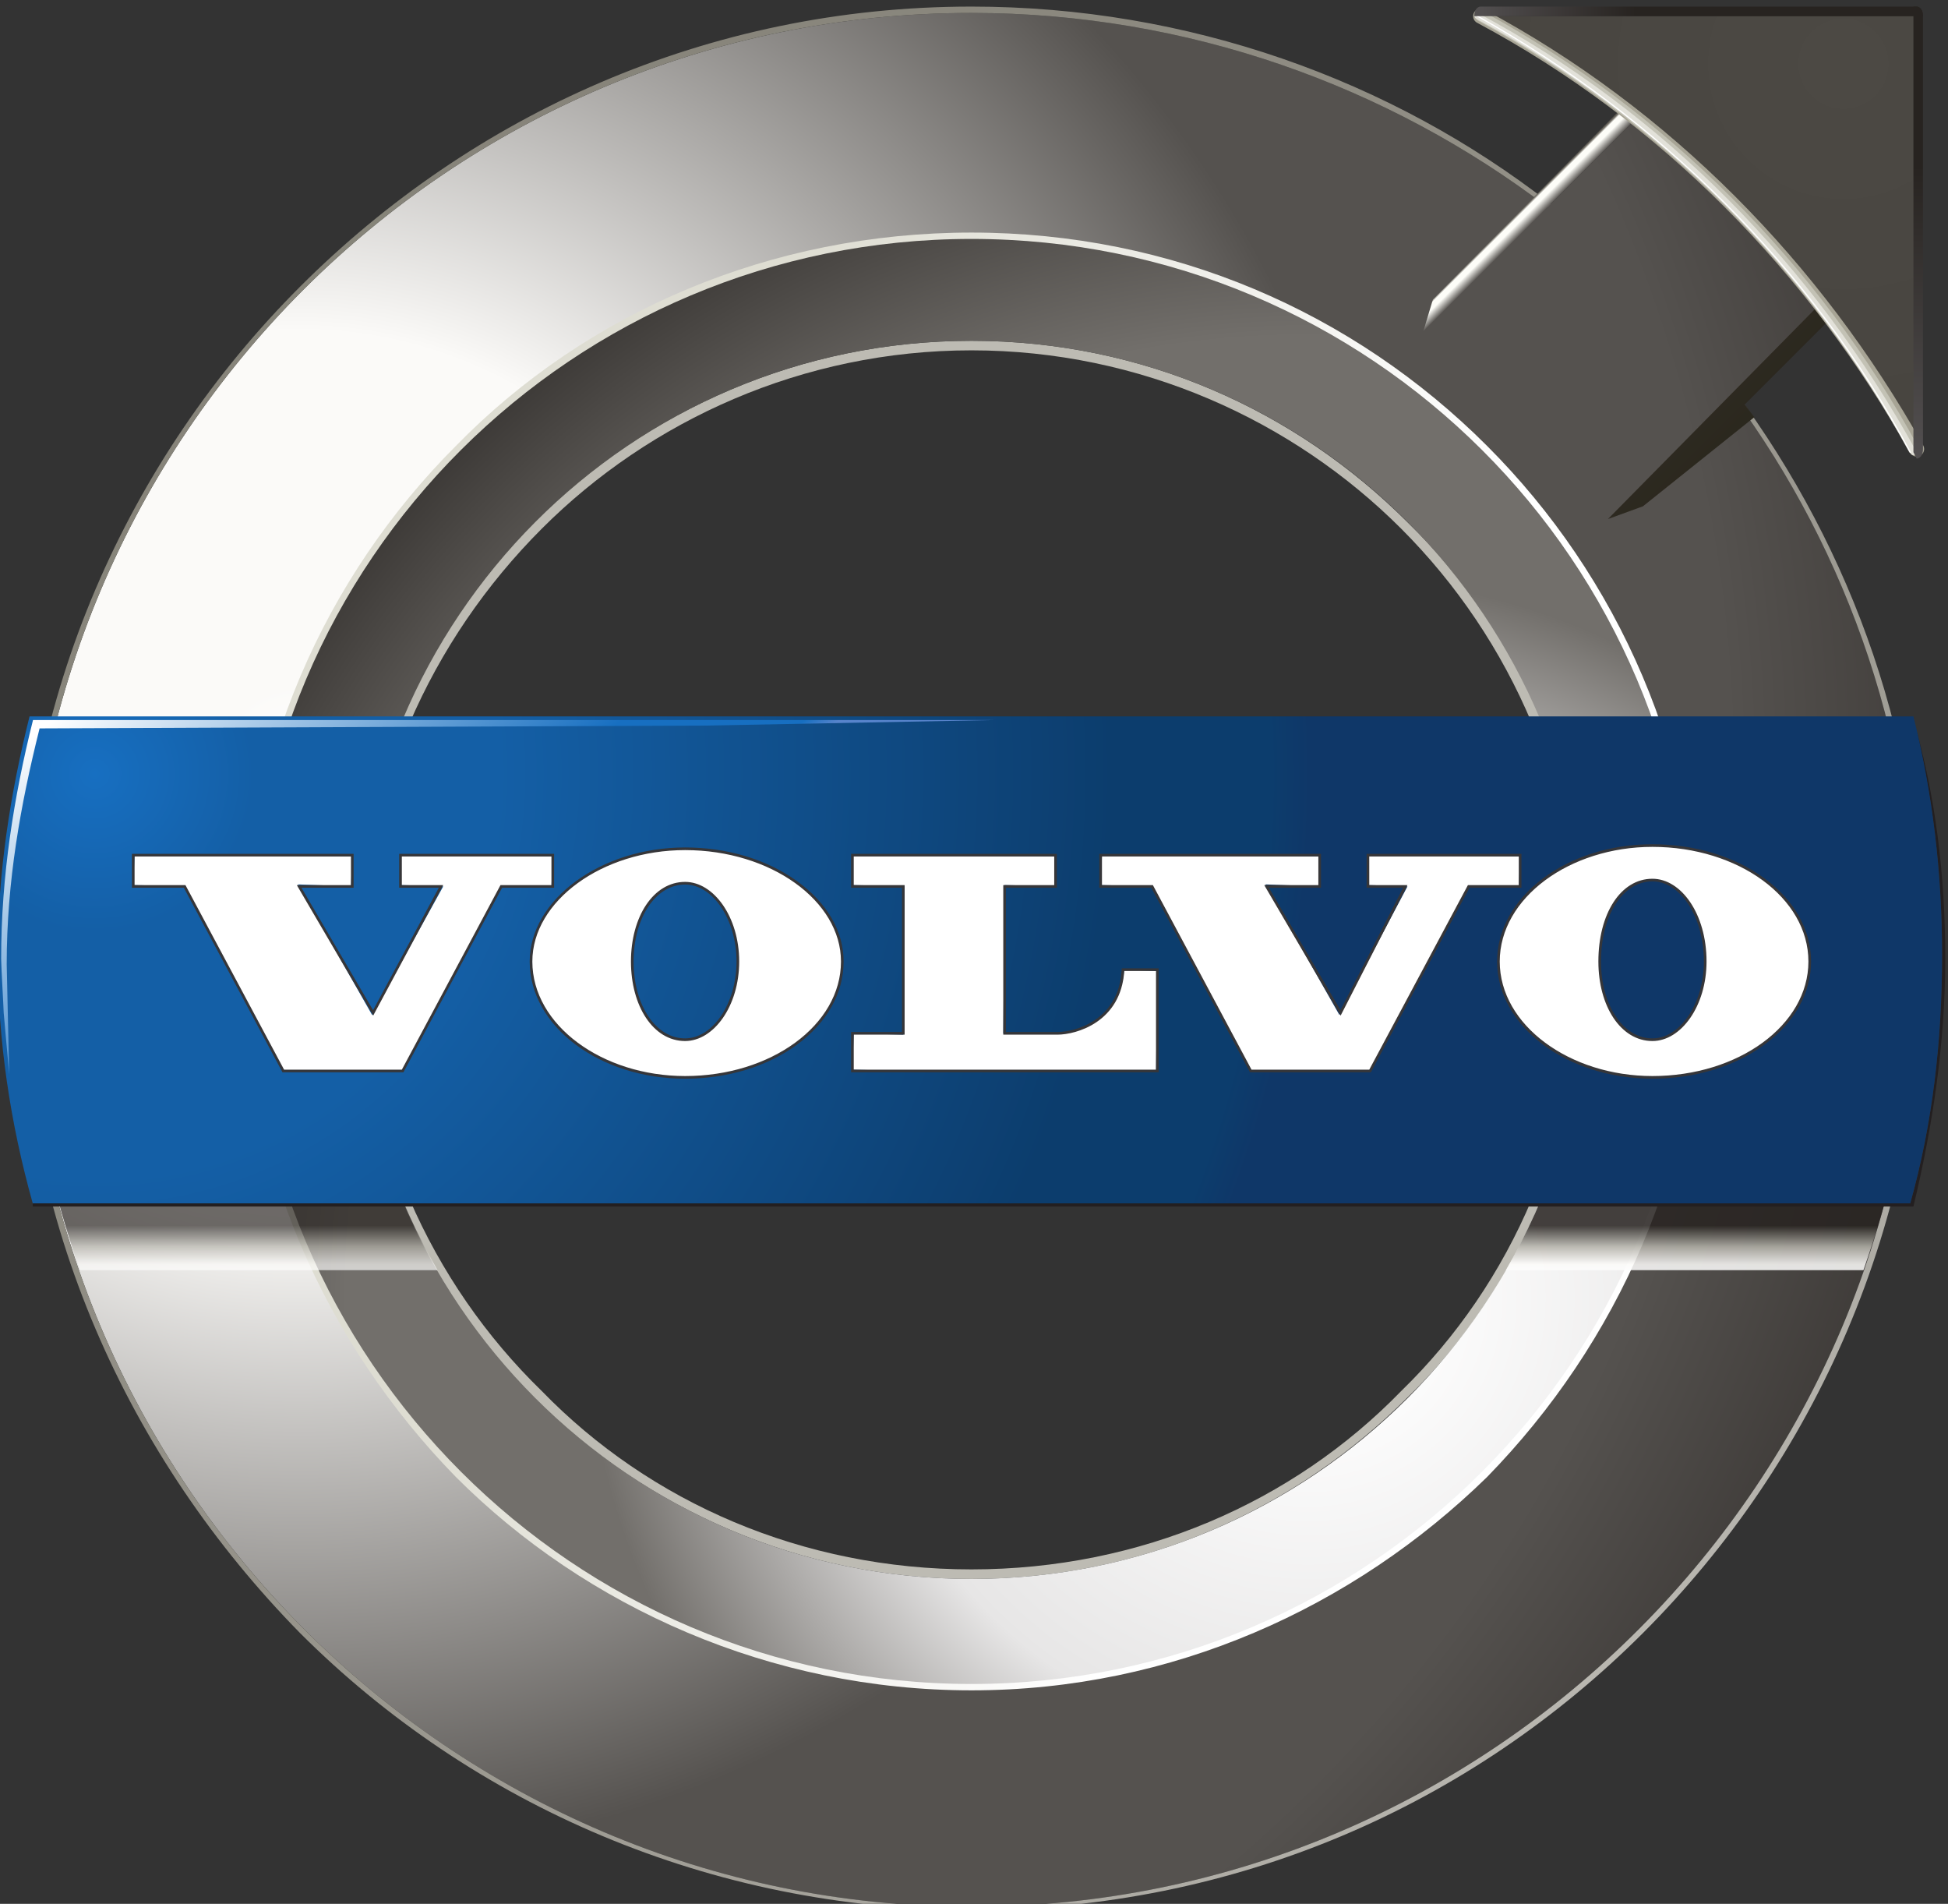 <?xml version="1.0" encoding="UTF-8" standalone="no"?>
<svg
   xmlns:dc="http://purl.org/dc/elements/1.1/"
   xmlns:cc="http://creativecommons.org/ns#"
   xmlns:rdf="http://www.w3.org/1999/02/22-rdf-syntax-ns#"
   xmlns:svg="http://www.w3.org/2000/svg"
   xmlns="http://www.w3.org/2000/svg"
   xmlns:sodipodi="http://sodipodi.sourceforge.net/DTD/sodipodi-0.dtd"
   xmlns:inkscape="http://www.inkscape.org/namespaces/inkscape"
   viewBox="0 0 58.752 57.408"
   height="57.408"
   width="58.752"
   xml:space="preserve"
   id="svg2"
   version="1.1"
   sodipodi:docname="Volvo.svg"
   inkscape:version="0.92.4 (5da689c313, 2019-01-14)"><rect x="0" y="0" width="58.752" height="57.408" fill="#333333" stroke="none"/><sodipodi:namedview
     pagecolor="#ffffff"
     bordercolor="#666666"
     borderopacity="1"
     objecttolerance="10"
     gridtolerance="10"
     guidetolerance="10"
     inkscape:pageopacity="0"
     inkscape:pageshadow="2"
     inkscape:window-width="640"
     inkscape:window-height="480"
     id="namedview270"
     showgrid="false"
     fit-margin-top="0"
     fit-margin-left="0"
     fit-margin-right="0"
     fit-margin-bottom="0"
     inkscape:zoom="0.9183491"
     inkscape:cx="-69.922987"
     inkscape:cy="-177.00799"
     inkscape:current-layer="svg2" /><defs
     id="defs6"><clipPath
       id="clipPath18"
       clipPathUnits="userSpaceOnUse"><path
         id="path16"
         d="M 0,842 H 595 V 0 H 0 Z"
         inkscape:connector-curvature="0" /></clipPath><radialGradient
       id="radialGradient48"
       spreadMethod="pad"
       gradientTransform="matrix(44.665,0,0,-44.665,210.499,579.502)"
       gradientUnits="userSpaceOnUse"
       r="1"
       cy="0"
       cx="0"
       fy="0"
       fx="0"><stop
         id="stop34"
         offset="0"
         style="stop-opacity:1;stop-color:#ffffff" /><stop
         id="stop36"
         offset="0.045"
         style="stop-opacity:1;stop-color:#fbfaf8" /><stop
         id="stop38"
         offset="0.225"
         style="stop-opacity:1;stop-color:#fbfaf8" /><stop
         id="stop40"
         offset="0.555"
         style="stop-opacity:1;stop-color:#55524f" /><stop
         id="stop42"
         offset="0.646"
         style="stop-opacity:1;stop-color:#55524f" /><stop
         id="stop44"
         offset="0.728"
         style="stop-opacity:1;stop-color:#55524f" /><stop
         id="stop46"
         offset="1"
         style="stop-opacity:1;stop-color:#221e1c" /></radialGradient><linearGradient
       id="linearGradient68"
       spreadMethod="pad"
       gradientTransform="matrix(16.014,-5.514,-5.514,-16.014,217.349,578.125)"
       gradientUnits="userSpaceOnUse"
       y2="0"
       x2="1"
       y1="0"
       x1="0"><stop
         id="stop64"
         offset="0"
         style="stop-opacity:1;stop-color:#deddd2" /><stop
         id="stop66"
         offset="1"
         style="stop-opacity:1;stop-color:#ffffff" /></linearGradient><radialGradient
       id="radialGradient88"
       spreadMethod="pad"
       gradientTransform="matrix(49.019,0,0,-49.019,238.498,561.502)"
       gradientUnits="userSpaceOnUse"
       r="1"
       cy="0"
       cx="0"
       fy="0"
       fx="0"><stop
         id="stop84"
         offset="0"
         style="stop-opacity:1;stop-color:#bdbbb5" /><stop
         id="stop86"
         offset="1"
         style="stop-opacity:1;stop-color:#7b786d" /></radialGradient><radialGradient
       id="radialGradient118"
       spreadMethod="pad"
       gradientTransform="matrix(34.422,0,0,-34.422,233.499,567.501)"
       gradientUnits="userSpaceOnUse"
       r="1"
       cy="0"
       cx="0"
       fy="0"
       fx="0"><stop
         id="stop104"
         offset="0"
         style="stop-opacity:1;stop-color:#ffffff" /><stop
         id="stop106"
         offset="0.057"
         style="stop-opacity:1;stop-color:#ffffff" /><stop
         id="stop108"
         offset="0.298"
         style="stop-opacity:1;stop-color:#e7e6e6" /><stop
         id="stop110"
         offset="0.482"
         style="stop-opacity:1;stop-color:#726f6b" /><stop
         id="stop112"
         offset="0.64"
         style="stop-opacity:1;stop-color:#726f6b" /><stop
         id="stop114"
         offset="0.882"
         style="stop-opacity:1;stop-color:#221f1d" /><stop
         id="stop116"
         offset="1"
         style="stop-opacity:1;stop-color:#221f1d" /></radialGradient><clipPath
       id="clipPath128"
       clipPathUnits="userSpaceOnUse"><path
         id="path126"
         d="m 206.25,570.22 h 0.158 v -0.206 h -0.158 z"
         inkscape:connector-curvature="0" /></clipPath><linearGradient
       id="linearGradient146"
       spreadMethod="pad"
       gradientTransform="matrix(0,0.121,0.121,0,206.329,570.004)"
       gradientUnits="userSpaceOnUse"
       y2="0"
       x2="1"
       y1="0"
       x1="0"><stop
         id="stop134"
         offset="0"
         style="stop-opacity:1;stop-color:#ffffff" /><stop
         id="stop136"
         offset="0.045"
         style="stop-opacity:1;stop-color:#ffffff" /><stop
         id="stop138"
         offset="0.17"
         style="stop-opacity:1;stop-color:#fbfaf8" /><stop
         id="stop140"
         offset="0.427"
         style="stop-opacity:1;stop-color:#b2b0a8" /><stop
         id="stop142"
         offset="0.734"
         style="stop-opacity:1;stop-color:#272320" /><stop
         id="stop144"
         offset="1"
         style="stop-opacity:1;stop-color:#272320" /></linearGradient><clipPath
       id="clipPath168"
       clipPathUnits="userSpaceOnUse"><path
         id="path166"
         d="m 209.298,570.549 h 0.1 v -0.084 h -0.1 z"
         inkscape:connector-curvature="0" /></clipPath><linearGradient
       id="linearGradient186"
       spreadMethod="pad"
       gradientTransform="matrix(0,0.05,0.05,0,209.348,570.461)"
       gradientUnits="userSpaceOnUse"
       y2="0"
       x2="1"
       y1="0"
       x1="0"><stop
         id="stop174"
         offset="0"
         style="stop-opacity:1;stop-color:#ffffff" /><stop
         id="stop176"
         offset="0.045"
         style="stop-opacity:1;stop-color:#ffffff" /><stop
         id="stop178"
         offset="0.17"
         style="stop-opacity:1;stop-color:#fbfaf8" /><stop
         id="stop180"
         offset="0.427"
         style="stop-opacity:1;stop-color:#b2b0a8" /><stop
         id="stop182"
         offset="0.734"
         style="stop-opacity:1;stop-color:#272320" /><stop
         id="stop184"
         offset="1"
         style="stop-opacity:1;stop-color:#272320" /></linearGradient><clipPath
       id="clipPath208"
       clipPathUnits="userSpaceOnUse"><path
         id="path206"
         d="m 209.298,570.448 h 0.1 v -0.087 h -0.1 z"
         inkscape:connector-curvature="0" /></clipPath><linearGradient
       id="linearGradient226"
       spreadMethod="pad"
       gradientTransform="matrix(0,0.051,0.051,0,209.348,570.356)"
       gradientUnits="userSpaceOnUse"
       y2="0"
       x2="1"
       y1="0"
       x1="0"><stop
         id="stop214"
         offset="0"
         style="stop-opacity:1;stop-color:#ffffff" /><stop
         id="stop216"
         offset="0.045"
         style="stop-opacity:1;stop-color:#ffffff" /><stop
         id="stop218"
         offset="0.17"
         style="stop-opacity:1;stop-color:#fbfaf8" /><stop
         id="stop220"
         offset="0.427"
         style="stop-opacity:1;stop-color:#b2b0a8" /><stop
         id="stop222"
         offset="0.734"
         style="stop-opacity:1;stop-color:#272320" /><stop
         id="stop224"
         offset="1"
         style="stop-opacity:1;stop-color:#272320" /></linearGradient><clipPath
       id="clipPath248"
       clipPathUnits="userSpaceOnUse"><path
         id="path246"
         d="m 207.263,570.22 h 0.157 v -0.206 h -0.157 z"
         inkscape:connector-curvature="0" /></clipPath><linearGradient
       id="linearGradient266"
       spreadMethod="pad"
       gradientTransform="matrix(0,0.121,0.121,0,207.341,570.004)"
       gradientUnits="userSpaceOnUse"
       y2="0"
       x2="1"
       y1="0"
       x1="0"><stop
         id="stop254"
         offset="0"
         style="stop-opacity:1;stop-color:#ffffff" /><stop
         id="stop256"
         offset="0.045"
         style="stop-opacity:1;stop-color:#ffffff" /><stop
         id="stop258"
         offset="0.17"
         style="stop-opacity:1;stop-color:#fbfaf8" /><stop
         id="stop260"
         offset="0.427"
         style="stop-opacity:1;stop-color:#b2b0a8" /><stop
         id="stop262"
         offset="0.734"
         style="stop-opacity:1;stop-color:#272320" /><stop
         id="stop264"
         offset="1"
         style="stop-opacity:1;stop-color:#272320" /></linearGradient><clipPath
       id="clipPath288"
       clipPathUnits="userSpaceOnUse"><path
         id="path286"
         d="m 209.736,570.401 h 0.277 v -0.131 h -0.277 z"
         inkscape:connector-curvature="0" /></clipPath><linearGradient
       id="linearGradient306"
       spreadMethod="pad"
       gradientTransform="matrix(0,0.077,0.077,0,209.875,570.263)"
       gradientUnits="userSpaceOnUse"
       y2="0"
       x2="1"
       y1="0"
       x1="0"><stop
         id="stop294"
         offset="0"
         style="stop-opacity:1;stop-color:#ffffff" /><stop
         id="stop296"
         offset="0.045"
         style="stop-opacity:1;stop-color:#ffffff" /><stop
         id="stop298"
         offset="0.17"
         style="stop-opacity:1;stop-color:#fbfaf8" /><stop
         id="stop300"
         offset="0.427"
         style="stop-opacity:1;stop-color:#b2b0a8" /><stop
         id="stop302"
         offset="0.734"
         style="stop-opacity:1;stop-color:#272320" /><stop
         id="stop304"
         offset="1"
         style="stop-opacity:1;stop-color:#272320" /></linearGradient><clipPath
       id="clipPath328"
       clipPathUnits="userSpaceOnUse"><path
         id="path326"
         d="m 204.869,570.854 h 8.839 v -2.625 h -8.839 z"
         inkscape:connector-curvature="0" /></clipPath><linearGradient
       id="linearGradient346"
       spreadMethod="pad"
       gradientTransform="matrix(0,1.542,1.542,0,209.289,568.104)"
       gradientUnits="userSpaceOnUse"
       y2="0"
       x2="1"
       y1="0"
       x1="0"><stop
         id="stop334"
         offset="0"
         style="stop-opacity:1;stop-color:#ffffff" /><stop
         id="stop336"
         offset="0.045"
         style="stop-opacity:1;stop-color:#ffffff" /><stop
         id="stop338"
         offset="0.17"
         style="stop-opacity:1;stop-color:#fbfaf8" /><stop
         id="stop340"
         offset="0.427"
         style="stop-opacity:1;stop-color:#b2b0a8" /><stop
         id="stop342"
         offset="0.734"
         style="stop-opacity:1;stop-color:#272320" /><stop
         id="stop344"
         offset="1"
         style="stop-opacity:1;stop-color:#272320" /></linearGradient><clipPath
       id="clipPath368"
       clipPathUnits="userSpaceOnUse"><path
         id="path366"
         d="m 209.736,570.536 h 0.277 v -0.118 h -0.277 z"
         inkscape:connector-curvature="0" /></clipPath><linearGradient
       id="linearGradient386"
       spreadMethod="pad"
       gradientTransform="matrix(0,0.069,0.069,0,209.875,570.413)"
       gradientUnits="userSpaceOnUse"
       y2="0"
       x2="1"
       y1="0"
       x1="0"><stop
         id="stop374"
         offset="0"
         style="stop-opacity:1;stop-color:#ffffff" /><stop
         id="stop376"
         offset="0.045"
         style="stop-opacity:1;stop-color:#ffffff" /><stop
         id="stop378"
         offset="0.17"
         style="stop-opacity:1;stop-color:#fbfaf8" /><stop
         id="stop380"
         offset="0.427"
         style="stop-opacity:1;stop-color:#b2b0a8" /><stop
         id="stop382"
         offset="0.734"
         style="stop-opacity:1;stop-color:#272320" /><stop
         id="stop384"
         offset="1"
         style="stop-opacity:1;stop-color:#272320" /></linearGradient><clipPath
       id="clipPath408"
       clipPathUnits="userSpaceOnUse"><path
         id="path406"
         d="m 237.878,570.854 h 8.84 v -2.625 h -8.84 z"
         inkscape:connector-curvature="0" /></clipPath><linearGradient
       id="linearGradient426"
       spreadMethod="pad"
       gradientTransform="matrix(0,1.542,-1.542,0,242.298,568.104)"
       gradientUnits="userSpaceOnUse"
       y2="0"
       x2="1"
       y1="0"
       x1="0"><stop
         id="stop414"
         offset="0"
         style="stop-opacity:1;stop-color:#ffffff" /><stop
         id="stop416"
         offset="0.045"
         style="stop-opacity:1;stop-color:#ffffff" /><stop
         id="stop418"
         offset="0.17"
         style="stop-opacity:1;stop-color:#fbfaf8" /><stop
         id="stop420"
         offset="0.427"
         style="stop-opacity:1;stop-color:#b2b0a8" /><stop
         id="stop422"
         offset="0.734"
         style="stop-opacity:1;stop-color:#272320" /><stop
         id="stop424"
         offset="1"
         style="stop-opacity:1;stop-color:#272320" /></linearGradient><radialGradient
       id="radialGradient470"
       spreadMethod="pad"
       gradientTransform="matrix(27.789,0,0,-27.789,205.75,579.5)"
       gradientUnits="userSpaceOnUse"
       r="1"
       cy="0"
       cx="0"
       fy="0"
       fx="0"><stop
         id="stop456"
         offset="0"
         style="stop-opacity:1;stop-color:#176fc1" /><stop
         id="stop458"
         offset="0.131"
         style="stop-opacity:1;stop-color:#145fa6" /><stop
         id="stop460"
         offset="0.242"
         style="stop-opacity:1;stop-color:#145fa6" /><stop
         id="stop462"
         offset="0.332"
         style="stop-opacity:1;stop-color:#145fa6" /><stop
         id="stop464"
         offset="0.837"
         style="stop-opacity:1;stop-color:#0c3d6d" /><stop
         id="stop466"
         offset="0.967"
         style="stop-opacity:1;stop-color:#0c3d6d" /><stop
         id="stop468"
         offset="1"
         style="stop-opacity:1;stop-color:#0f3768" /></radialGradient><linearGradient
       id="linearGradient504"
       spreadMethod="pad"
       gradientTransform="matrix(-10.829,10.829,10.829,10.829,246.39,585.39)"
       gradientUnits="userSpaceOnUse"
       y2="0"
       x2="1"
       y1="0"
       x1="0"><stop
         id="stop486"
         offset="0"
         style="stop-opacity:1;stop-color:#221f11" /><stop
         id="stop488"
         offset="0.006"
         style="stop-opacity:1;stop-color:#221f11" /><stop
         id="stop490"
         offset="0.646"
         style="stop-opacity:1;stop-color:#3b3734" /><stop
         id="stop492"
         offset="0.663"
         style="stop-opacity:1;stop-color:#3b3734" /><stop
         id="stop494"
         offset="0.68"
         style="stop-opacity:1;stop-color:#fdfdf8" /><stop
         id="stop496"
         offset="0.687"
         style="stop-opacity:1;stop-color:#fdfdf8" /><stop
         id="stop498"
         offset="0.69"
         style="stop-opacity:1;stop-color:#656159" /><stop
         id="stop500"
         offset="0.752"
         style="stop-opacity:1;stop-color:#231f20" /><stop
         id="stop502"
         offset="1"
         style="stop-opacity:1;stop-color:#231f20" /></linearGradient><radialGradient
       id="radialGradient526"
       spreadMethod="pad"
       gradientTransform="matrix(11.613,0,0,-11.613,245.5,595.5)"
       gradientUnits="userSpaceOnUse"
       r="1"
       cy="0"
       cx="0"
       fy="0"
       fx="0"><stop
         id="stop520"
         offset="0"
         style="stop-opacity:1;stop-color:#4c4944" /><stop
         id="stop522"
         offset="0.699"
         style="stop-opacity:1;stop-color:#484540" /><stop
         id="stop524"
         offset="1"
         style="stop-opacity:1;stop-color:#484540" /></radialGradient><linearGradient
       id="linearGradient556"
       spreadMethod="pad"
       gradientTransform="matrix(10.152,0,0,-10.152,237.164,596.704)"
       gradientUnits="userSpaceOnUse"
       y2="0"
       x2="1"
       y1="0"
       x1="0"><stop
         id="stop550"
         offset="0"
         style="stop-opacity:1;stop-color:#535051" /><stop
         id="stop552"
         offset="0.359"
         style="stop-opacity:1;stop-color:#272320" /><stop
         id="stop554"
         offset="1"
         style="stop-opacity:1;stop-color:#272320" /></linearGradient><linearGradient
       id="linearGradient578"
       spreadMethod="pad"
       gradientTransform="matrix(0,10.224,10.224,0,247.208,586.588)"
       gradientUnits="userSpaceOnUse"
       y2="0"
       x2="1"
       y1="0"
       x1="0"><stop
         id="stop572"
         offset="0"
         style="stop-opacity:1;stop-color:#535051" /><stop
         id="stop574"
         offset="0.647"
         style="stop-opacity:1;stop-color:#272320" /><stop
         id="stop576"
         offset="1"
         style="stop-opacity:1;stop-color:#272320" /></linearGradient><linearGradient
       id="linearGradient608"
       spreadMethod="pad"
       gradientTransform="matrix(6.5,-8.792,-8.792,-6.5,209.642,584.123)"
       gradientUnits="userSpaceOnUse"
       y2="0"
       x2="1"
       y1="0"
       x1="0"><stop
         id="stop598"
         offset="0"
         style="stop-opacity:1;stop-color:#ffffff" /><stop
         id="stop600"
         offset="0.703"
         style="stop-opacity:1;stop-color:#176fc1" /><stop
         id="stop602"
         offset="0.927"
         style="stop-opacity:1;stop-color:#176fc1" /><stop
         id="stop604"
         offset="0.97"
         style="stop-opacity:1;stop-color:#5784cc" /><stop
         id="stop606"
         offset="1"
         style="stop-opacity:1;stop-color:#5784cc" /></linearGradient></defs><g
     transform="matrix(1.333,0,0,-1.333,-271.675,795.749)"
     id="g10"><g
       id="g12"><g
         clip-path="url(#clipPath18)"
         id="g14"><path
           id="path20"
           style="fill:#bdbbb3;fill-opacity:1;fill-rule:evenodd;stroke:none"
           d="m 225.788,589.036 v 0 c -3.816,0 -7.272,-1.584 -9.72,-4.032 -2.52,-2.52 -4.104,-5.976 -4.104,-9.792 0,-3.816 1.584,-7.272 4.104,-9.72 2.448,-2.52 5.904,-4.032 9.72,-4.032 3.816,0 7.272,1.512 9.72,4.032 2.52,2.448 4.032,5.904 4.032,9.72 0,3.816 -1.512,7.272 -4.032,9.792 -2.448,2.448 -5.904,4.032 -9.72,4.032 m 0,0.216 v 0 c 3.888,0 7.344,-1.584 9.864,-4.104 2.592,-2.52 4.104,-6.048 4.104,-9.936 0,-3.816 -1.512,-7.344 -4.104,-9.864 -2.52,-2.52 -5.976,-4.104 -9.864,-4.104 -3.888,0 -7.344,1.584 -9.936,4.104 -2.52,2.52 -4.104,6.048 -4.104,9.864 0,3.888 1.584,7.416 4.104,9.936 2.592,2.52 6.048,4.104 9.936,4.104"
           inkscape:connector-curvature="0" /><g
           id="g22"><g
             id="g24"><g
               id="g30"><g
                 id="g32"><path
                   id="path50"
                   style="fill:url(#radialGradient48);fill-rule:evenodd;stroke:none"
                   d="m 225.788,591.628 c -9,0 -16.344,-7.344 -16.344,-16.344 0,-9.072 7.344,-16.344 16.344,-16.344 9,0 16.344,7.272 16.344,16.344 0,9 -7.344,16.344 -16.344,16.344 m 0,5.04 c 4.896,0 9.432,-1.656 13.032,-4.392 l 2.376,2.376 4.176,-4.176 -2.376,-2.448 c 2.664,-3.6 4.176,-7.992 4.176,-12.744 0,-11.808 -9.576,-21.456 -21.384,-21.456 -11.808,0 -21.384,9.648 -21.384,21.456 0,11.808 9.576,21.384 21.384,21.384"
                   inkscape:connector-curvature="0" /></g></g></g></g><g
           id="g52"><g
             id="g54"><g
               id="g60"><g
                 id="g62"><path
                   id="path70"
                   style="fill:url(#linearGradient68);fill-rule:evenodd;stroke:none"
                   d="m 225.788,591.484 v 0 c -4.464,0 -8.568,-1.8 -11.52,-4.752 -2.952,-2.952 -4.752,-6.984 -4.752,-11.52 0,-4.464 1.8,-8.568 4.752,-11.52 2.952,-2.88 7.056,-4.752 11.52,-4.752 4.464,0 8.568,1.872 11.52,4.752 2.952,2.952 4.752,7.056 4.752,11.52 0,4.536 -1.8,8.568 -4.752,11.52 -2.952,2.952 -7.056,4.752 -11.52,4.752 m 0,0.216 v 0 c 4.536,0 8.64,-1.8 11.664,-4.824 2.952,-2.952 4.824,-7.056 4.824,-11.664 0,-4.536 -1.872,-8.64 -4.824,-11.664 -3.024,-2.952 -7.128,-4.824 -11.664,-4.824 -4.536,0 -8.712,1.872 -11.664,4.824 -2.952,3.024 -4.824,7.128 -4.824,11.664 0,4.608 1.872,8.712 4.824,11.664 2.952,3.024 7.128,4.824 11.664,4.824"
                   inkscape:connector-curvature="0" /></g></g></g></g><g
           id="g72"><g
             id="g74"><g
               id="g80"><g
                 id="g82"><path
                   id="path90"
                   style="fill:url(#radialGradient88);fill-rule:evenodd;stroke:none"
                   d="m 225.788,596.812 v 0 c 4.896,0 9.504,-1.656 13.104,-4.464 l -0.072,-0.072 c -3.6,2.736 -8.136,4.392 -13.032,4.392 -11.808,0 -21.384,-9.576 -21.384,-21.384 0,-11.808 9.576,-21.456 21.384,-21.456 11.808,0 21.384,9.648 21.384,21.456 0,4.752 -1.512,9.144 -4.176,12.744 l 0.072,0.072 c 2.664,-3.6 4.248,-7.992 4.248,-12.816 0,-5.976 -2.448,-11.376 -6.336,-15.264 -3.888,-3.888 -9.216,-6.264 -15.192,-6.264 -5.904,0 -11.304,2.376 -15.192,6.264 -3.888,3.96 -6.336,9.288 -6.336,15.264 0,5.904 2.448,11.304 6.336,15.192 3.888,3.888 9.216,6.336 15.192,6.336"
                   inkscape:connector-curvature="0" /></g></g></g></g><g
           id="g92"><g
             id="g94"><g
               id="g100"><g
                 id="g102"><path
                   id="path120"
                   style="fill:url(#radialGradient118);fill-rule:evenodd;stroke:none"
                   d="m 225.788,589.252 c -7.704,0 -13.968,-6.264 -13.968,-14.04 0,-7.704 6.264,-13.968 13.968,-13.968 7.704,0 13.968,6.264 13.968,13.968 0,7.776 -6.264,14.04 -13.968,14.04 m 0,2.304 c 9,0 16.344,-7.272 16.344,-16.344 0,-9 -7.344,-16.344 -16.344,-16.344 -9,0 -16.344,7.344 -16.344,16.344 0,9.072 7.344,16.344 16.344,16.344"
                   inkscape:connector-curvature="0" /></g></g></g></g><g
           id="g122"><g
             id="g124" /><g
             id="g160"><g
               style="opacity:0.67"
               id="g158"
               clip-path="url(#clipPath128)"><g
                 id="g156"><g
                   id="g154"><g
                     id="g152"><g
                       id="g150"><path
                         id="path148"
                         style="fill:url(#linearGradient146);fill-rule:evenodd;stroke:none"
                         d="m 206.25,570.095 c 0,-0.02 0.005,-0.039 0.015,-0.056 0.009,-0.017 0.025,-0.025 0.046,-0.025 0.015,0 0.031,0.004 0.047,0.011 0.016,0.008 0.032,0.02 0.05,0.036 v 0.159 c -0.06,-0.009 -0.101,-0.025 -0.124,-0.046 -0.023,-0.021 -0.034,-0.048 -0.034,-0.079"
                         inkscape:connector-curvature="0" /></g></g></g></g></g></g></g><g
           id="g162"><g
             id="g164" /><g
             id="g200"><g
               style="opacity:0.67"
               id="g198"
               clip-path="url(#clipPath168)"><g
                 id="g196"><g
                   id="g194"><g
                     id="g192"><g
                       id="g190"><path
                         id="path188"
                         style="fill:url(#linearGradient186);fill-rule:evenodd;stroke:none"
                         d="m 209.398,570.549 h -0.1 v -0.084 h 0.1 z"
                         inkscape:connector-curvature="0" /></g></g></g></g></g></g></g><g
           id="g202"><g
             id="g204" /><g
             id="g240"><g
               style="opacity:0.67"
               id="g238"
               clip-path="url(#clipPath208)"><g
                 id="g236"><g
                   id="g234"><g
                     id="g232"><g
                       id="g230"><path
                         id="path228"
                         style="fill:url(#linearGradient226);fill-rule:evenodd;stroke:none"
                         d="m 209.398,570.448 h -0.1 v -0.087 h 0.1 z"
                         inkscape:connector-curvature="0" /></g></g></g></g></g></g></g><g
           id="g242"><g
             id="g244" /><g
             id="g280"><g
               style="opacity:0.67"
               id="g278"
               clip-path="url(#clipPath248)"><g
                 id="g276"><g
                   id="g274"><g
                     id="g272"><g
                       id="g270"><path
                         id="path268"
                         style="fill:url(#linearGradient266);fill-rule:evenodd;stroke:none"
                         d="m 207.263,570.095 c 0,-0.02 0.005,-0.039 0.014,-0.056 0.01,-0.017 0.025,-0.025 0.046,-0.025 0.016,0 0.031,0.004 0.048,0.011 0.015,0.008 0.032,0.02 0.049,0.036 v 0.159 c -0.059,-0.009 -0.1,-0.025 -0.123,-0.046 -0.023,-0.021 -0.034,-0.048 -0.034,-0.079"
                         inkscape:connector-curvature="0" /></g></g></g></g></g></g></g><g
           id="g282"><g
             id="g284" /><g
             id="g320"><g
               style="opacity:0.67"
               id="g318"
               clip-path="url(#clipPath288)"><g
                 id="g316"><g
                   id="g314"><g
                     id="g312"><g
                       id="g310"><path
                         id="path308"
                         style="fill:url(#linearGradient306);fill-rule:evenodd;stroke:none"
                         d="m 210.013,570.401 h -0.277 v -0.131 h 0.277 z"
                         inkscape:connector-curvature="0" /></g></g></g></g></g></g></g><g
           id="g322"><g
             id="g324" /><g
             id="g360"><g
               style="opacity:0.67"
               id="g358"
               clip-path="url(#clipPath328)"><g
                 id="g356"><g
                   id="g354"><g
                     id="g352"><g
                       id="g350"><path
                         id="path348"
                         style="fill:url(#linearGradient346);fill-rule:evenodd;stroke:none"
                         d="m 210.173,569.966 c -0.031,-0.006 -0.05,-0.024 -0.055,-0.053 -0.051,0.02 -0.095,0.042 -0.131,0.067 -0.035,0.025 -0.069,0.059 -0.098,0.103 -0.03,0.043 -0.053,0.1 -0.069,0.17 h -0.084 v -0.27 l 0.142,0.078 0.005,-0.01 c -0.091,-0.063 -0.146,-0.11 -0.163,-0.142 l -0.032,0.057 c 0.007,0.01 0.012,0.023 0.014,0.041 v 0.485 c 0,0.036 -0.001,0.068 -0.003,0.094 l 0.037,-0.033 h 0.134 c -0.003,0.038 -0.018,0.077 -0.045,0.117 l 0.006,0.011 c 0.044,-0.025 0.069,-0.048 0.075,-0.068 0.006,-0.02 0,-0.04 -0.017,-0.06 h 0.118 l 0.021,0.033 0.043,-0.047 -0.024,-0.02 v -0.192 c 0,-0.025 0.001,-0.054 0.002,-0.088 l -0.036,-0.016 v 0.03 h -0.177 c 0.018,-0.059 0.041,-0.108 0.071,-0.149 0.077,0.048 0.132,0.093 0.164,0.135 l 0.039,-0.067 h -0.031 c -0.053,-0.025 -0.107,-0.052 -0.162,-0.081 0.036,-0.04 0.077,-0.069 0.123,-0.086 0.047,-0.017 0.091,-0.025 0.133,-0.025 z m -0.651,-0.006 c -0.035,-0.014 -0.051,-0.03 -0.047,-0.051 -0.049,-0.002 -0.105,-0.002 -0.166,0 -0.062,0.003 -0.115,0.014 -0.16,0.034 -0.045,0.02 -0.081,0.046 -0.109,0.078 -0.023,-0.043 -0.064,-0.087 -0.124,-0.132 l -0.008,0.01 c 0.046,0.039 0.084,0.089 0.113,0.152 -0.028,0.052 -0.049,0.109 -0.063,0.172 l 0.011,0.006 c 0.017,-0.054 0.038,-0.101 0.063,-0.141 0.017,0.058 0.03,0.135 0.037,0.229 h -0.076 l -0.022,-0.037 -0.036,0.047 0.031,0.017 c 0.032,0.065 0.062,0.131 0.09,0.198 h -0.085 l -0.031,-0.01 -0.022,0.028 h 0.14 l 0.024,0.036 0.037,-0.054 -0.029,-0.016 c -0.03,-0.061 -0.062,-0.125 -0.095,-0.193 h 0.071 l 0.021,0.031 0.04,-0.047 -0.024,-0.024 c -0.01,-0.094 -0.026,-0.173 -0.047,-0.235 0.021,-0.027 0.052,-0.049 0.093,-0.064 0.041,-0.016 0.089,-0.026 0.142,-0.029 0.052,-0.004 0.129,-10e-4 0.231,0.008 z m -0.68,0.364 c -0.027,0 -0.046,-0.014 -0.058,-0.041 -0.109,0.058 -0.18,0.144 -0.211,0.256 h -0.016 c 0,-0.105 0.001,-0.168 0.003,-0.188 l -0.045,-0.014 c 0.002,0.049 0.003,0.111 0.003,0.185 -0.059,-0.121 -0.151,-0.213 -0.277,-0.276 l -0.003,0.014 c 0.111,0.072 0.192,0.165 0.242,0.279 h -0.163 c -0.019,0 -0.037,-0.003 -0.052,-0.01 l -0.022,0.027 h 0.275 c 0,0.02 -0.001,0.061 -0.003,0.121 l 0.068,-0.037 -0.026,-0.023 v -0.061 h 0.195 l 0.037,0.047 0.047,-0.064 h -0.25 c 0.044,-0.11 0.129,-0.177 0.256,-0.202 z m -0.269,-0.202 v -0.135 c 0,-0.048 -0.019,-0.08 -0.058,-0.098 -0.002,0.034 -0.029,0.058 -0.082,0.074 v 0.014 c 0.035,-0.005 0.061,-0.008 0.077,-0.009 0.015,-10e-4 0.023,0.013 0.023,0.042 v 0.112 h -0.213 c -0.02,0 -0.037,-0.004 -0.053,-0.011 l -0.021,0.027 h 0.287 c 0,0.029 -10e-4,0.062 -0.002,0.098 l 0.034,-0.02 0.071,0.077 h -0.219 l -0.023,-0.01 -0.021,0.027 h 0.26 l 0.03,0.034 0.047,-0.068 c -0.025,0.005 -0.07,-0.019 -0.137,-0.07 l 0.026,-0.017 -0.026,-0.021 v -0.03 h 0.177 l 0.036,0.048 0.053,-0.064 z m -0.745,0.179 c -0.004,-0.007 -0.011,-0.01 -0.019,-0.01 -0.009,0 -0.016,0.003 -0.02,0.01 -0.005,0.006 -0.006,0.015 -0.004,0.027 0,0.006 -0.001,0.012 -0.003,0.016 -0.002,0.005 -0.007,0.007 -0.016,0.007 -0.014,0 -0.031,-0.011 -0.051,-0.034 -0.02,-0.022 -0.038,-0.054 -0.054,-0.094 v -0.182 c 0,-0.009 0.002,-0.016 0.006,-0.02 0.005,-0.005 0.011,-0.007 0.018,-0.007 h 0.058 v -0.02 h -0.196 v 0.02 h 0.053 c 0.009,0 0.015,0.002 0.019,0.007 0.003,0.004 0.005,0.011 0.005,0.02 v 0.28 c 0,0.009 -0.002,0.016 -0.005,0.022 -0.004,0.005 -0.011,0.008 -0.019,0.008 h -0.053 v 0.02 h 0.022 c 0.013,0 0.028,0.002 0.045,0.005 0.017,0.003 0.03,0.008 0.039,0.012 h 0.008 v -0.121 c 0.018,0.036 0.037,0.063 0.057,0.082 0.02,0.019 0.041,0.029 0.062,0.029 0.017,0 0.031,-0.005 0.04,-0.015 0.01,-0.01 0.015,-0.022 0.015,-0.035 0,-0.012 -0.002,-0.021 -0.007,-0.027 m -0.328,-0.289 c -0.009,-0.012 -0.021,-0.018 -0.035,-0.018 -0.012,0 -0.022,0.003 -0.029,0.01 -0.007,0.006 -0.012,0.017 -0.016,0.034 -0.017,-0.017 -0.033,-0.028 -0.048,-0.036 -0.015,-0.008 -0.033,-0.012 -0.054,-0.012 -0.032,0 -0.056,0.01 -0.074,0.029 -0.017,0.019 -0.026,0.041 -0.026,0.065 0,0.041 0.013,0.074 0.041,0.1 0.027,0.026 0.081,0.045 0.161,0.056 v 0.04 c 0,0.023 -0.003,0.041 -0.011,0.056 -0.008,0.015 -0.026,0.022 -0.055,0.022 -0.029,0 -0.05,-0.006 -0.062,-0.019 -0.013,-0.012 -0.017,-0.025 -0.014,-0.039 0.004,-0.008 0.004,-0.018 0,-0.027 -0.003,-0.009 -0.01,-0.013 -0.021,-0.013 -0.007,0 -0.012,0.003 -0.017,0.008 -0.004,0.006 -0.007,0.014 -0.007,0.025 0,0.021 0.012,0.04 0.035,0.058 0.023,0.018 0.051,0.027 0.084,0.027 0.035,0 0.062,-0.008 0.079,-0.025 0.018,-0.017 0.027,-0.041 0.027,-0.073 v -0.222 c 0,-0.018 0.001,-0.029 0.003,-0.033 0.003,-0.003 0.008,-0.004 0.015,-0.004 0.009,0 0.015,0.004 0.018,0.015 0.004,0.01 0.006,0.024 0.006,0.042 h 0.013 c 0,-0.032 -0.005,-0.054 -0.013,-0.066 m -0.389,0.009 c -0.015,-0.021 -0.034,-0.031 -0.059,-0.031 -0.027,0 -0.046,0.01 -0.059,0.031 -0.014,0.02 -0.02,0.051 -0.02,0.094 v 0.236 h -0.079 v 0.02 h 0.021 c 0.021,0 0.038,0.008 0.051,0.025 0.013,0.017 0.022,0.043 0.026,0.08 l 0.002,0.026 h 0.016 v -0.131 h 0.105 v -0.02 h -0.105 v -0.249 c 0,-0.032 0.004,-0.053 0.013,-0.064 0.009,-0.012 0.022,-0.017 0.04,-0.017 0.017,0 0.031,0.007 0.042,0.021 0.01,0.015 0.018,0.036 0.021,0.063 l 0.013,-0.007 c -0.003,-0.031 -0.013,-0.057 -0.028,-0.077 m -0.281,-0.027 h -0.111 v 0.02 h 0.013 c 0.009,0 0.015,0.002 0.018,0.007 0.004,0.004 0.006,0.011 0.006,0.02 v 0.226 c 0,0.027 -0.005,0.047 -0.013,0.062 -0.009,0.015 -0.022,0.022 -0.039,0.022 -0.016,0 -0.033,-0.007 -0.049,-0.02 -0.017,-0.014 -0.032,-0.033 -0.046,-0.058 v -0.232 c 0,-0.009 0.002,-0.016 0.007,-0.02 0.004,-0.005 0.009,-0.007 0.017,-0.007 h 0.013 v -0.02 h -0.111 v 0.02 h 0.013 c 0.009,0 0.015,0.002 0.018,0.007 0.004,0.004 0.006,0.011 0.006,0.02 v 0.29 c 0,0.006 -0.001,0.012 -0.003,0.015 -0.002,0.004 -0.006,0.005 -0.011,0.005 h -0.023 v 0.02 h 0.019 c 0.009,0 0.018,10e-4 0.026,0.004 0.008,0.002 0.016,0.006 0.024,0.013 h 0.005 v -0.077 c 0.016,0.022 0.032,0.039 0.047,0.05 0.016,0.012 0.032,0.017 0.05,0.017 0.03,0 0.052,-0.01 0.066,-0.03 0.014,-0.021 0.021,-0.051 0.021,-0.092 v -0.215 c 0,-0.009 0.002,-0.016 0.007,-0.02 0.004,-0.005 0.01,-0.007 0.017,-0.007 h 0.013 z m -0.343,0.018 c -0.009,-0.012 -0.02,-0.018 -0.034,-0.018 -0.013,0 -0.022,0.003 -0.03,0.01 -0.006,0.006 -0.012,0.017 -0.015,0.034 -0.018,-0.017 -0.034,-0.028 -0.049,-0.036 -0.015,-0.008 -0.033,-0.012 -0.054,-0.012 -0.032,0 -0.056,0.01 -0.074,0.029 -0.017,0.019 -0.026,0.041 -0.026,0.065 0,0.041 0.014,0.074 0.041,0.1 0.027,0.026 0.081,0.045 0.162,0.056 v 0.04 c 0,0.023 -0.004,0.041 -0.012,0.056 -0.008,0.015 -0.026,0.022 -0.054,0.022 -0.03,0 -0.051,-0.006 -0.063,-0.019 -0.012,-0.012 -0.017,-0.025 -0.013,-0.039 0.003,-0.008 0.003,-0.018 0,-0.027 -0.004,-0.009 -0.011,-0.013 -0.021,-0.013 -0.008,0 -0.013,0.003 -0.017,0.008 -0.005,0.006 -0.007,0.014 -0.007,0.025 0,0.021 0.011,0.04 0.034,0.058 0.023,0.018 0.051,0.027 0.084,0.027 0.036,0 0.062,-0.008 0.079,-0.025 0.018,-0.017 0.027,-0.041 0.027,-0.073 v -0.222 c 0,-0.018 0.001,-0.029 0.004,-0.033 0.002,-0.003 0.007,-0.004 0.014,-0.004 0.009,0 0.015,0.004 0.018,0.015 0.004,0.01 0.006,0.024 0.006,0.042 h 0.013 c 0,-0.032 -0.004,-0.054 -0.013,-0.066 m -0.376,-0.018 h -0.206 v 0.02 h 0.06 c 0.009,0 0.015,0.002 0.019,0.007 0.003,0.004 0.005,0.011 0.005,0.02 v 0.482 c 0,0.009 -0.002,0.016 -0.005,0.02 -0.004,0.004 -0.01,0.007 -0.019,0.007 h -0.06 v 0.02 h 0.03 c 0.016,0 0.031,0.002 0.045,0.007 0.015,0.004 0.028,0.011 0.041,0.02 h 0.005 v -0.556 c 0,-0.009 0.003,-0.016 0.007,-0.02 0.005,-0.005 0.01,-0.007 0.017,-0.007 h 0.061 z m 3.15,0.694 0.058,-0.038 -0.021,-0.024 v -0.06 h 0.095 l 0.021,0.034 0.04,-0.047 -0.021,-0.024 v -0.064 h 0.01 l 0.029,0.037 0.042,-0.054 h -0.081 c 0,-0.053 0.001,-0.092 0.002,-0.115 l -0.037,-0.023 v 0.034 h -0.1 v -0.098 h 0.077 l 0.026,0.041 0.039,-0.058 h -0.142 v -0.091 h 0.124 l 0.029,0.048 0.045,-0.064 h -0.198 c 0,-0.039 0.002,-0.079 0.006,-0.122 l -0.043,-0.02 c 0.002,0.052 0.003,0.099 0.003,0.142 h -0.105 c -0.016,0 -0.03,-0.004 -0.04,-0.011 l -0.024,0.027 h 0.169 v 0.091 h -0.076 c -0.015,0 -0.025,-0.003 -0.032,-0.01 l -0.021,0.027 h 0.129 v 0.098 h -0.076 c -0.015,0 -0.025,-0.004 -0.032,-0.011 l -0.021,0.028 h 0.129 v 0.087 h -0.114 c -0.013,0 -0.024,-0.003 -0.031,-0.01 l -0.021,0.027 h 0.166 v 0.084 h -0.071 c -0.014,0 -0.025,-0.003 -0.032,-0.01 l -0.021,0.027 h 0.124 c 0,0.047 -0.001,0.088 -0.003,0.122 m 3.264,0.166 h -7.656 c 0.189,-0.899 0.45,-1.771 0.749,-2.625 h 8.09 c -0.479,0.827 -0.879,1.703 -1.183,2.625"
                         inkscape:connector-curvature="0" /></g></g></g></g></g></g></g><g
           id="g362"><g
             id="g364" /><g
             id="g400"><g
               style="opacity:0.67"
               id="g398"
               clip-path="url(#clipPath368)"><g
                 id="g396"><g
                   id="g394"><g
                     id="g392"><g
                       id="g390"><path
                         id="path388"
                         style="fill:url(#linearGradient386);fill-rule:evenodd;stroke:none"
                         d="m 210.013,570.536 h -0.277 v -0.118 h 0.277 z"
                         inkscape:connector-curvature="0" /></g></g></g></g></g></g></g><g
           id="g402"><g
             id="g404" /><g
             id="g440"><g
               style="opacity:0.86"
               id="g438"
               clip-path="url(#clipPath408)"><g
                 id="g436"><g
                   id="g434"><g
                     id="g432"><g
                       id="g430"><path
                         id="path428"
                         style="fill:url(#linearGradient426);fill-rule:evenodd;stroke:none"
                         d="m 239.062,570.854 h 7.656 c -0.189,-0.899 -0.451,-1.771 -0.749,-2.625 h -8.091 c 0.48,0.827 0.88,1.703 1.184,2.625"
                         inkscape:connector-curvature="0" /></g></g></g></g></g></g></g><path
           id="path442"
           style="fill:#231f20;fill-opacity:1;fill-rule:evenodd;stroke:none"
           d="m 247.1,580.684 v 0 c 0.504,-1.728 0.72,-3.528 0.72,-5.4 0,-1.944 -0.288,-3.816 -0.72,-5.616 h -42.552 v 0.072 h 42.48 c 0.504,1.8 0.72,3.672 0.72,5.616 0,1.872 -0.216,3.672 -0.648,5.328"
           inkscape:connector-curvature="0" /><g
           id="g444"><g
             id="g446"><g
               id="g452"><g
                 id="g454"><path
                   id="path472"
                   style="fill:url(#radialGradient470);fill-rule:evenodd;stroke:none"
                   d="M 204.476,580.756 H 247.1 c 0.432,-1.728 0.648,-3.528 0.648,-5.4 0,-1.944 -0.216,-3.816 -0.72,-5.616 h -42.48 c -0.504,1.8 -0.792,3.672 -0.792,5.616 0,1.872 0.288,3.672 0.72,5.4"
                   inkscape:connector-curvature="0" /></g></g></g></g><g
           id="g474"><g
             id="g476"><g
               id="g482"><g
                 id="g484"><path
                   id="path506"
                   style="fill:url(#linearGradient504);fill-rule:evenodd;stroke:none"
                   d="m 242.06,596.092 4.752,-4.752 -3.528,-3.528 0.216,-0.288 -2.52,-2.016 -0.792,-0.288 5.184,5.256 -4.176,4.176 -5.184,-5.184 0.216,0.72 z"
                   inkscape:connector-curvature="0" /></g></g></g></g><g
           id="g508"><g
             id="g510"><g
               id="g516"><g
                 id="g518"><path
                   id="path528"
                   style="fill:url(#radialGradient526);fill-rule:evenodd;stroke:none"
                   d="m 237.308,596.596 c 4.176,-2.232 7.56,-5.688 9.864,-9.792 v 9.792 z"
                   inkscape:connector-curvature="0" /></g></g></g></g><path
           id="path530"
           style="fill:none;stroke:#a7a495;stroke-width:0.34;stroke-linecap:round;stroke-linejoin:miter;stroke-miterlimit:4;stroke-dasharray:none;stroke-opacity:1"
           d="m 237.308,596.596 c 4.176,-2.232 7.56,-5.688 9.864,-9.792"
           inkscape:connector-curvature="0" /><path
           id="path532"
           style="fill:none;stroke:#c3c2b5;stroke-width:0.236;stroke-linecap:round;stroke-linejoin:miter;stroke-miterlimit:4;stroke-dasharray:none;stroke-opacity:1"
           d="m 237.308,596.596 c 4.104,-2.232 7.56,-5.688 9.792,-9.792"
           inkscape:connector-curvature="0" /><path
           id="path534"
           style="fill:none;stroke:#e2e1d9;stroke-width:0.132;stroke-linecap:round;stroke-linejoin:miter;stroke-miterlimit:4;stroke-dasharray:none;stroke-opacity:1"
           d="m 237.236,596.596 c 4.176,-2.232 7.56,-5.688 9.864,-9.864"
           inkscape:connector-curvature="0" /><path
           id="path536"
           style="fill:none;stroke:#ffffff;stroke-width:0.028;stroke-linecap:round;stroke-linejoin:miter;stroke-miterlimit:4;stroke-dasharray:none;stroke-opacity:1"
           d="m 237.236,596.596 c 4.104,-2.304 7.56,-5.688 9.792,-9.864"
           inkscape:connector-curvature="0" /><g
           id="g538"><g
             id="g540"><g
               id="g546"><g
                 id="g548"><path
                   id="path558"
                   style="fill:url(#linearGradient556);fill-rule:evenodd;stroke:none"
                   d="m 247.172,596.812 c 0.072,0 0.144,-0.072 0.144,-0.216 h -10.008 -0.144 c 0,0.144 0.072,0.216 0.144,0.216 z"
                   inkscape:connector-curvature="0" /></g></g></g></g><g
           id="g560"><g
             id="g562"><g
               id="g568"><g
                 id="g570"><path
                   id="path580"
                   style="fill:url(#linearGradient578);fill-rule:evenodd;stroke:none"
                   d="m 247.316,586.804 c 0,-0.144 -0.072,-0.216 -0.144,-0.216 l -0.072,0.144 v 10.08 h 0.072 c 0.072,0 0.144,-0.072 0.144,-0.216 z"
                   inkscape:connector-curvature="0" /></g></g></g></g><path
           id="path582"
           style="fill:#ffffff;fill-opacity:1;fill-rule:evenodd;stroke:none"
           d="m 212.87,577.618 v -0.678 l 0.966,-0.03 -1.61,-2.908 -1.676,2.953 1.198,-0.045 0.03,0.678 -4.926,0.03 -0.03,-0.678 1.182,-0.03 2.205,-4.16 2.691,-0.016 2.258,4.192 1.126,-0.016 0.03,0.678 z m 10.224,0 v -0.678 l 1.182,-0.03 -0.03,-3.354 -1.122,0.03 -0.03,-0.822 1.182,-0.03 h 5.688 l 0.03,2.262 -0.75,0.03 c -0.102,-1.186 -1.124,-1.44 -1.512,-1.44 h -1.224 l 0.03,3.354 1.122,-0.03 0.03,0.678 z m 11.664,0 v -0.678 l 0.894,-0.03 -1.539,-2.909 -1.675,2.954 1.198,-0.045 0.03,0.678 -4.926,0.03 -0.03,-0.678 1.182,-0.03 2.206,-4.16 2.69,-0.016 2.258,4.192 1.126,-0.016 0.03,0.678 z m -16.644,-2.406 c 0,1.009 0.513,1.77 1.194,1.77 0.303,0 0.606,-0.186 0.831,-0.509 0.234,-0.338 0.363,-0.785 0.363,-1.261 0,-0.475 -0.129,-0.923 -0.363,-1.261 -0.225,-0.324 -0.528,-0.509 -0.831,-0.509 -0.681,0 -1.194,0.761 -1.194,1.77 m -2.292,0 c 0,-1.446 1.564,-2.622 3.486,-2.622 1.962,0 3.558,1.176 3.558,2.622 0,1.406 -1.596,2.55 -3.558,2.55 -1.89,0 -3.486,-1.168 -3.486,-2.55 m 24.18,0 c 0,1.067 0.502,1.842 1.194,1.842 0.305,0 0.608,-0.189 0.83,-0.518 0.235,-0.347 0.364,-0.817 0.364,-1.324 0,-0.475 -0.129,-0.923 -0.364,-1.261 -0.225,-0.324 -0.527,-0.509 -0.83,-0.509 -0.681,0 -1.194,0.761 -1.194,1.77 m -2.292,0 c 0,-1.446 1.564,-2.622 3.486,-2.622 0.948,0 1.84,0.271 2.511,0.762 0.675,0.494 1.047,1.155 1.047,1.86 0,0.705 -0.372,1.366 -1.047,1.86 -0.671,0.491 -1.563,0.762 -2.511,0.762 -1.922,0 -3.486,-1.176 -3.486,-2.622"
           inkscape:connector-curvature="0" /><path
           id="path584"
           style="fill:#363639;fill-opacity:1;fill-rule:nonzero;stroke:none"
           d="m 212.899,577.587 h 3.385 v -0.648 h -1.153 l -2.232,-4.175 h -2.664 l -2.232,4.175 h -1.151 v 0.648 h 4.896 v -0.648 h -1.225 l 0.03,-0.052 0.005,-0.008 1.657,-2.831 0.006,-0.009 0.03,-0.052 0.028,0.053 0.005,0.009 1.519,2.83 0.004,0.007 0.028,0.053 h -0.936 z m 3.445,0.06 h -0.06 -3.385 -0.06 v -0.06 -0.648 -0.06 h 0.06 0.836 l -1.486,-2.77 -1.621,2.77 h 1.12 0.06 v 0.06 0.648 0.06 h -0.06 -4.896 -0.06 v -0.06 -0.648 -0.06 h 0.06 1.115 l 2.215,-4.143 0.017,-0.032 h 0.036 2.664 0.036 l 0.017,0.032 2.215,4.143 h 1.117 0.06 v 0.06 0.648 z m 6.78,-0.06 h 4.536 v -0.648 h -1.153 v -0.06 -3.263 -0.06 h 0.06 1.164 c 0.433,0 1.44,0.287 1.513,1.44 h 0.719 v -2.232 h -5.688 -1.151 v 0.792 h 1.091 0.06 v 3.383 h -1.151 z m 4.596,0.06 h -0.06 -4.536 -0.06 v -0.06 -0.648 -0.06 h 0.06 1.091 v -3.263 h -1.091 -0.06 v -0.06 -0.792 -0.06 h 0.06 1.151 5.688 0.06 v 0.06 2.232 0.06 h -0.06 -0.719 -0.056 L 229.184,575 c -0.072,-1.135 -1.073,-1.384 -1.453,-1.384 h -1.164 v 3.263 h 1.093 0.06 v 0.06 0.648 z m 7.068,-0.06 h 3.383 v -0.648 h -1.151 l -2.232,-4.175 h -2.664 l -2.232,4.175 h -1.152 v 0.648 h 4.896 v -0.648 h -1.224 l 0.03,-0.052 0.005,-0.008 1.657,-2.831 0.006,-0.009 0.03,-0.052 0.027,0.054 0.005,0.009 1.448,2.829 0.004,0.007 0.027,0.053 h -0.863 z m 3.443,0.06 h -0.06 -3.383 -0.06 v -0.06 -0.648 -0.06 h 0.06 0.766 l -1.417,-2.768 -1.62,2.768 h 1.119 0.06 v 0.06 0.648 0.06 h -0.06 -4.896 -0.06 v -0.06 -0.648 -0.06 h 0.06 1.116 l 2.215,-4.143 0.017,-0.032 h 0.036 2.664 0.036 l 0.017,0.032 2.215,4.143 h 1.115 0.06 v 0.06 0.648 z m -18.923,-4.175 c -0.664,0 -1.165,0.748 -1.165,1.739 0,0.993 0.501,1.741 1.165,1.741 0.631,0 1.164,-0.797 1.164,-1.741 0,-0.943 -0.533,-1.739 -1.164,-1.739 m 0,3.54 c -0.721,0 -1.225,-0.793 -1.225,-1.801 0,-1.007 0.504,-1.799 1.225,-1.799 0.648,0 1.224,0.792 1.224,1.799 0,1.008 -0.576,1.801 -1.224,1.801 m -3.456,-1.801 c 0,1.369 1.584,2.52 3.456,2.52 1.943,0 3.527,-1.151 3.527,-2.52 0,-1.44 -1.584,-2.591 -3.527,-2.591 -1.872,0 -3.456,1.151 -3.456,2.591 m 3.456,2.58 c -1.906,0 -3.516,-1.181 -3.516,-2.58 0,-1.462 1.577,-2.651 3.516,-2.651 0.954,0 1.852,0.272 2.528,0.767 0.683,0.5 1.059,1.169 1.059,1.884 0,0.684 -0.376,1.331 -1.06,1.822 -0.68,0.489 -1.578,0.758 -2.527,0.758 m 21.887,-4.319 c -0.663,0 -1.163,0.748 -1.163,1.739 0,1.05 0.489,1.812 1.163,1.812 0.642,0 1.164,-0.813 1.164,-1.812 0,-0.943 -0.533,-1.739 -1.164,-1.739 m 0,3.611 c -0.719,0 -1.223,-0.792 -1.223,-1.872 0,-1.007 0.504,-1.799 1.223,-1.799 0.648,0 1.224,0.792 1.224,1.799 0,1.08 -0.576,1.872 -1.224,1.872 m -3.455,-1.872 c 0,1.44 1.584,2.593 3.455,2.593 1.945,0 3.529,-1.153 3.529,-2.593 0,-1.44 -1.584,-2.591 -3.529,-2.591 -1.871,0 -3.455,1.151 -3.455,2.591 m 3.455,2.653 c -1.938,0 -3.515,-1.19 -3.515,-2.653 0,-1.462 1.577,-2.651 3.515,-2.651 0.955,0 1.853,0.272 2.529,0.767 0.684,0.5 1.06,1.169 1.06,1.884 0,0.715 -0.376,1.384 -1.06,1.885 -0.676,0.495 -1.574,0.768 -2.529,0.768"
           inkscape:connector-curvature="0" /><g
           id="g586"><g
             id="g588"><g
               id="g594"><g
                 id="g596"><path
                   id="path610"
                   style="fill:url(#linearGradient608);stroke:none"
                   d="m 204.554,580.673 c -0.432,-1.728 -0.721,-3.528 -0.721,-5.4 0,-0.155 0.054,-1.072 0.058,-1.226 l 0.125,-1.391 c -0.002,0.113 -0.057,2.379 -0.057,2.492 0,1.872 0.312,3.608 0.744,5.336 l 15.084,0.064 6.51,0.125 z"
                   inkscape:connector-curvature="0" /></g></g></g></g></g></g></g></svg>